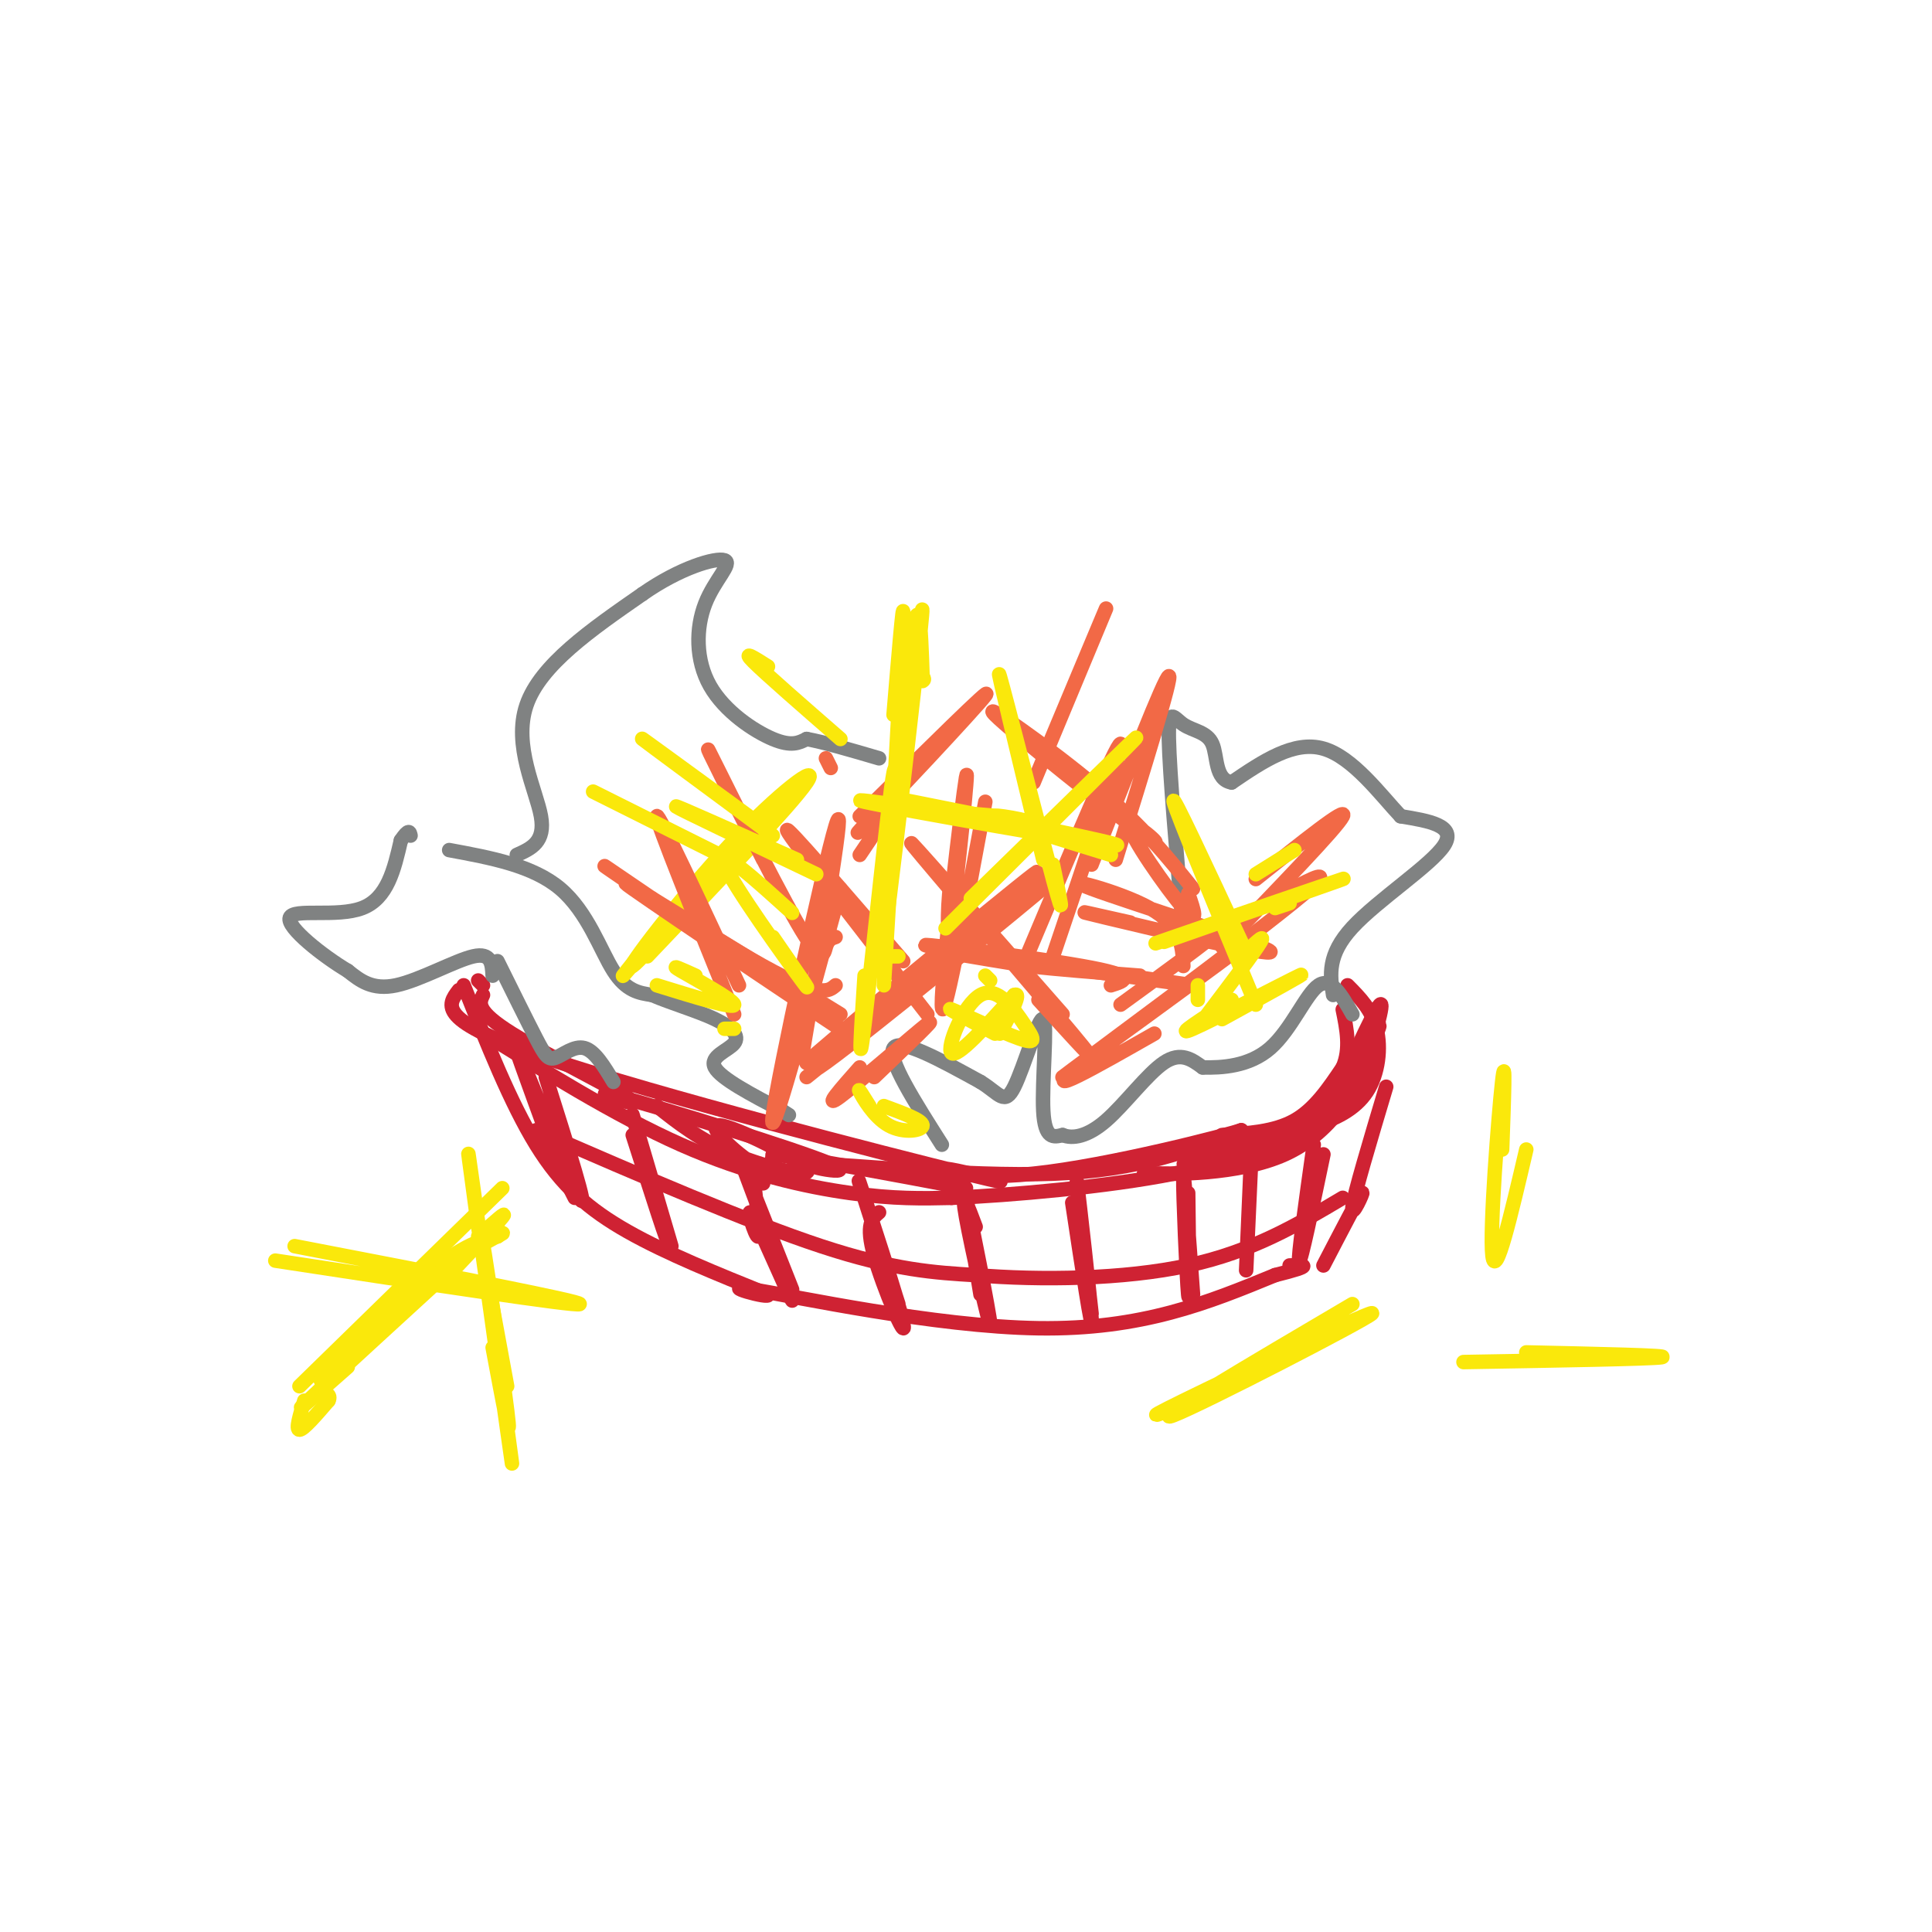 <svg viewBox='0 0 400 400' version='1.1' xmlns='http://www.w3.org/2000/svg' xmlns:xlink='http://www.w3.org/1999/xlink'><g fill='none' stroke='rgb(207,34,51)' stroke-width='3' stroke-linecap='round' stroke-linejoin='round'><path d='M100,206c-0.774,1.649 -1.548,3.299 6,8c7.548,4.701 23.419,12.454 25,14c1.581,1.546 -11.129,-3.116 -3,-1c8.129,2.116 37.096,11.011 44,14c6.904,2.989 -8.257,0.074 -3,0c5.257,-0.074 30.930,2.693 49,2c18.070,-0.693 28.535,-4.847 39,-9'/><path d='M257,234c-2.192,0.814 -27.173,7.348 -43,9c-15.827,1.652 -22.500,-1.578 -18,-1c4.500,0.578 20.173,4.963 4,1c-16.173,-3.963 -64.192,-16.275 -87,-24c-22.808,-7.725 -20.404,-10.862 -18,-14'/><path d='M100,204c0.000,0.000 -1.000,-1.000 -1,-1'/><path d='M96,204c4.867,12.222 9.733,24.444 15,33c5.267,8.556 10.933,13.444 19,18c8.067,4.556 18.533,8.778 29,13'/><path d='M159,268c0.881,1.179 -11.417,-2.375 -3,-1c8.417,1.375 37.548,7.679 59,8c21.452,0.321 35.226,-5.339 49,-11'/><path d='M264,264c8.667,-2.167 5.833,-2.083 3,-2'/><path d='M253,235c5.417,-0.333 10.833,-0.667 15,-3c4.167,-2.333 7.083,-6.667 10,-11'/><path d='M278,221c1.667,-3.833 0.833,-7.917 0,-12'/><path d='M279,204c2.512,2.530 5.024,5.060 6,9c0.976,3.940 0.417,9.292 -2,13c-2.417,3.708 -6.690,5.774 -11,7c-4.310,1.226 -8.655,1.613 -13,2'/><path d='M267,236c4.581,-3.700 9.161,-7.400 13,-13c3.839,-5.600 6.936,-13.099 5,-10c-1.936,3.099 -8.906,16.796 -9,16c-0.094,-0.796 6.687,-16.085 9,-20c2.313,-3.915 0.156,3.542 -2,11'/><path d='M283,220c-2.405,5.762 -7.417,14.667 -17,19c-9.583,4.333 -23.738,4.095 -28,4c-4.262,-0.095 1.369,-0.048 7,0'/><path d='M245,243c7.774,-1.952 23.708,-6.833 23,-7c-0.708,-0.167 -18.060,4.381 -22,5c-3.940,0.619 5.530,-2.690 15,-6'/><path d='M97,212c15.156,9.467 30.311,18.933 44,25c13.689,6.067 25.911,8.733 35,10c9.089,1.267 15.044,1.133 21,1'/><path d='M197,248c12.244,-0.511 32.356,-2.289 46,-5c13.644,-2.711 20.822,-6.356 28,-10'/><path d='M136,229c4.469,3.547 8.938,7.094 16,10c7.062,2.906 16.718,5.171 15,3c-1.718,-2.171 -14.809,-8.777 -18,-9c-3.191,-0.223 3.517,5.936 7,8c3.483,2.064 3.742,0.032 4,-2'/><path d='M160,239c7.333,0.833 23.667,3.917 40,7'/><path d='M113,223c4.556,14.444 9.111,28.889 7,25c-2.111,-3.889 -10.889,-26.111 -13,-31c-2.111,-4.889 2.444,7.556 7,20'/><path d='M114,237c2.000,5.167 3.500,8.083 5,11'/><path d='M131,235c3.911,12.244 7.822,24.489 7,21c-0.822,-3.489 -6.378,-22.711 -7,-25c-0.622,-2.289 3.689,12.356 8,27'/><path d='M158,245c-1.079,-2.645 -2.159,-5.291 -2,-2c0.159,3.291 1.556,12.517 1,13c-0.556,0.483 -3.067,-7.778 -1,-4c2.067,3.778 8.710,19.594 8,17c-0.710,-2.594 -8.774,-23.598 -10,-27c-1.226,-3.402 4.387,10.799 10,25'/><path d='M182,251c-1.417,1.208 -2.833,2.417 -1,9c1.833,6.583 6.917,18.542 6,14c-0.917,-4.542 -7.833,-25.583 -9,-29c-1.167,-3.417 3.417,10.792 8,25'/><path d='M202,254c-1.577,-4.226 -3.155,-8.452 -2,-2c1.155,6.452 5.042,23.583 5,22c-0.042,-1.583 -4.012,-21.881 -5,-26c-0.988,-4.119 1.006,7.940 3,20'/><path d='M222,249c2.089,13.844 4.178,27.689 4,24c-0.178,-3.689 -2.622,-24.911 -3,-28c-0.378,-3.089 1.311,11.956 3,27'/><path d='M246,247c0.156,12.067 0.311,24.133 0,21c-0.311,-3.133 -1.089,-21.467 -1,-24c0.089,-2.533 1.044,10.733 2,24'/><path d='M259,240c-0.500,11.417 -1.000,22.833 -1,23c0.000,0.167 0.500,-10.917 1,-22'/><path d='M272,237c-1.667,11.833 -3.333,23.667 -3,24c0.333,0.333 2.667,-10.833 5,-22'/><path d='M287,225c-3.356,11.222 -6.711,22.444 -7,25c-0.289,2.556 2.489,-3.556 2,-3c-0.489,0.556 -4.244,7.778 -8,15'/><path d='M111,234c21.917,9.500 43.833,19.000 59,24c15.167,5.000 23.583,5.500 32,6'/><path d='M202,264c13.333,1.111 30.667,0.889 44,-2c13.333,-2.889 22.667,-8.444 32,-14'/></g>
<g fill='none' stroke='rgb(128,130,130)' stroke-width='3' stroke-linecap='round' stroke-linejoin='round'><path d='M102,202c-0.133,-2.422 -0.267,-4.844 -4,-4c-3.733,0.844 -11.067,4.956 -16,6c-4.933,1.044 -7.467,-0.978 -10,-3'/><path d='M72,201c-5.060,-3.000 -12.708,-9.000 -12,-11c0.708,-2.000 9.774,0.000 15,-2c5.226,-2.000 6.613,-8.000 8,-14'/><path d='M83,174c1.667,-2.500 1.833,-1.750 2,-1'/><path d='M103,199c3.071,6.208 6.143,12.417 8,16c1.857,3.583 2.500,4.542 4,4c1.500,-0.542 3.857,-2.583 6,-2c2.143,0.583 4.071,3.792 6,7'/><path d='M93,176c8.667,1.600 17.333,3.200 23,8c5.667,4.800 8.333,12.800 11,17c2.667,4.200 5.333,4.600 8,5'/><path d='M135,206c3.831,1.654 9.408,3.289 13,5c3.592,1.711 5.198,3.499 4,5c-1.198,1.501 -5.199,2.715 -4,5c1.199,2.285 7.600,5.643 14,9'/><path d='M162,230c2.333,1.500 1.167,0.750 0,0'/><path d='M195,237c-5.667,-8.917 -11.333,-17.833 -10,-20c1.333,-2.167 9.667,2.417 18,7'/><path d='M203,224c3.994,2.445 4.978,5.057 7,1c2.022,-4.057 5.083,-14.785 6,-14c0.917,0.785 -0.309,13.081 0,19c0.309,5.919 2.155,5.459 4,5'/><path d='M220,235c2.036,0.821 5.125,0.375 9,-3c3.875,-3.375 8.536,-9.679 12,-12c3.464,-2.321 5.732,-0.661 8,1'/><path d='M249,221c3.893,0.095 9.625,-0.167 14,-4c4.375,-3.833 7.393,-11.238 10,-13c2.607,-1.762 4.804,2.119 7,6'/><path d='M276,206c-0.622,-4.156 -1.244,-8.311 4,-14c5.244,-5.689 16.356,-12.911 19,-17c2.644,-4.089 -3.178,-5.044 -9,-6'/><path d='M290,169c-4.111,-4.356 -9.889,-12.244 -16,-14c-6.111,-1.756 -12.556,2.622 -19,7'/><path d='M255,162c-3.539,-0.566 -2.887,-5.482 -4,-8c-1.113,-2.518 -3.992,-2.640 -6,-4c-2.008,-1.360 -3.145,-3.960 -3,3c0.145,6.960 1.573,23.480 3,40'/><path d='M107,177c2.978,-1.333 5.956,-2.667 5,-8c-0.956,-5.333 -5.844,-14.667 -3,-23c2.844,-8.333 13.422,-15.667 24,-23'/><path d='M133,123c7.773,-5.461 15.204,-7.612 17,-7c1.796,0.612 -2.044,3.989 -4,9c-1.956,5.011 -2.026,11.657 1,17c3.026,5.343 9.150,9.384 13,11c3.850,1.616 5.425,0.808 7,0'/><path d='M167,153c3.667,0.667 9.333,2.333 15,4'/></g>
<g fill='none' stroke='rgb(250,232,11)' stroke-width='3' stroke-linecap='round' stroke-linejoin='round'><path d='M134,198c14.964,-15.720 29.929,-31.440 33,-36c3.071,-4.560 -5.750,2.042 -16,13c-10.250,10.958 -21.929,26.274 -20,25c1.929,-1.274 17.464,-19.137 33,-37'/><path d='M135,195c-3.167,3.750 -6.333,7.500 -6,7c0.333,-0.500 4.167,-5.250 8,-10'/></g>
<g fill='none' stroke='rgb(242,105,70)' stroke-width='3' stroke-linecap='round' stroke-linejoin='round'><path d='M173,204c-1.525,1.311 -3.049,2.622 -15,-4c-11.951,-6.622 -34.327,-21.177 -27,-16c7.327,5.177 44.357,30.086 46,31c1.643,0.914 -32.102,-22.167 -45,-31c-12.898,-8.833 -4.949,-3.416 3,2'/><path d='M135,186c7.000,4.333 23.000,14.167 39,24'/><path d='M181,208c-6.640,6.164 -13.279,12.329 -2,3c11.279,-9.329 40.477,-34.150 35,-30c-5.477,4.150 -45.628,37.271 -47,39c-1.372,1.729 36.037,-27.935 46,-36c9.963,-8.065 -7.518,5.467 -25,19'/><path d='M188,203c-11.048,9.464 -26.167,23.625 -17,17c9.167,-6.625 42.619,-34.036 46,-37c3.381,-2.964 -23.310,18.518 -50,40'/><path d='M230,204c2.978,-0.944 5.955,-1.888 -6,-4c-11.955,-2.112 -38.844,-5.391 -31,-4c7.844,1.391 50.419,7.451 54,8c3.581,0.549 -31.834,-4.415 -44,-6c-12.166,-1.585 -1.083,0.207 10,2'/><path d='M213,200c5.500,0.667 14.250,1.333 23,2'/><path d='M181,223c6.733,-6.444 13.467,-12.889 11,-11c-2.467,1.889 -14.133,12.111 -18,15c-3.867,2.889 0.067,-1.556 4,-6'/><path d='M166,219c4.711,-27.978 9.422,-55.956 7,-48c-2.422,7.956 -11.978,51.844 -13,60c-1.022,8.156 6.489,-19.422 14,-47'/><path d='M245,200c-0.199,-4.167 -0.399,-8.335 -7,-12c-6.601,-3.665 -19.604,-6.828 -12,-4c7.604,2.828 35.817,11.646 37,13c1.183,1.354 -24.662,-4.756 -34,-7c-9.338,-2.244 -2.169,-0.622 5,1'/><path d='M239,214c-12.169,6.928 -24.338,13.856 -16,7c8.338,-6.856 37.183,-27.498 34,-25c-3.183,2.498 -38.396,28.134 -37,27c1.396,-1.134 39.399,-29.038 50,-38c10.601,-8.962 -6.199,1.019 -23,11'/><path d='M247,196c-1.578,0.378 5.978,-4.178 5,-3c-0.978,1.178 -10.489,8.089 -20,15'/><path d='M200,196c-1.123,-8.144 -2.246,-16.287 -3,-14c-0.754,2.287 -1.140,15.005 0,8c1.140,-7.005 3.807,-33.732 3,-29c-0.807,4.732 -5.088,40.923 -5,47c0.088,6.077 4.544,-17.962 9,-42'/><path d='M218,198c7.417,-21.917 14.833,-43.833 14,-44c-0.833,-0.167 -9.917,21.417 -19,43'/><path d='M246,185c1.202,3.480 2.404,6.960 -1,3c-3.404,-3.960 -11.415,-15.359 -11,-17c0.415,-1.641 9.256,6.478 3,2c-6.256,-4.478 -27.607,-21.552 -31,-25c-3.393,-3.448 11.174,6.729 21,15c9.826,8.271 14.913,14.635 20,21'/><path d='M220,210c-16.911,-19.267 -33.822,-38.533 -31,-35c2.822,3.533 25.378,29.867 33,39c7.622,9.133 0.311,1.067 -7,-7'/><path d='M187,199c-12.417,-14.417 -24.833,-28.833 -24,-27c0.833,1.833 14.917,19.917 29,38'/><path d='M153,204c-8.417,-18.000 -16.833,-36.000 -17,-35c-0.167,1.000 7.917,21.000 16,41'/><path d='M173,194c-0.768,0.238 -1.536,0.476 -2,2c-0.464,1.524 -0.625,4.333 -6,-5c-5.375,-9.333 -15.964,-30.810 -18,-35c-2.036,-4.190 4.482,8.905 11,22'/><path d='M178,177c4.536,-6.702 9.071,-13.405 7,-12c-2.071,1.405 -10.750,10.917 -6,6c4.750,-4.917 22.929,-24.262 25,-27c2.071,-2.738 -11.964,11.131 -26,25'/><path d='M172,159c0.000,0.000 -1.000,-2.000 -1,-2'/><path d='M253,196c11.917,-12.333 23.833,-24.667 25,-27c1.167,-2.333 -8.417,5.333 -18,13'/><path d='M231,178c5.917,-19.083 11.833,-38.167 11,-38c-0.833,0.167 -8.417,19.583 -16,39'/><path d='M214,162c7.333,-17.583 14.667,-35.167 15,-36c0.333,-0.833 -6.333,15.083 -13,31'/></g>
<g fill='none' stroke='rgb(250,232,11)' stroke-width='3' stroke-linecap='round' stroke-linejoin='round'><path d='M183,204c1.511,-24.578 3.022,-49.156 2,-44c-1.022,5.156 -4.578,40.044 -6,52c-1.422,11.956 -0.711,0.978 0,-10'/><path d='M201,186c18.333,-17.911 36.667,-35.822 34,-33c-2.667,2.822 -26.333,26.378 -35,35c-8.667,8.622 -2.333,2.311 4,-4'/><path d='M218,179c1.422,6.778 2.844,13.556 0,3c-2.844,-10.556 -9.956,-38.444 -11,-42c-1.044,-3.556 3.978,17.222 9,38'/><path d='M257,195c-7.250,-15.583 -14.500,-31.167 -14,-29c0.500,2.167 8.750,22.083 17,42'/><path d='M104,246c0.000,0.000 -42.000,41.000 -42,41'/><path d='M72,283c-7.367,6.502 -14.734,13.005 -5,4c9.734,-9.005 36.568,-33.517 36,-33c-0.568,0.517 -28.537,26.062 -35,31c-6.463,4.938 8.582,-10.732 18,-19c9.418,-8.268 13.209,-9.134 17,-10'/><path d='M103,256c2.500,-1.500 0.250,-0.250 -2,1'/><path d='M63,290c-0.917,3.000 -1.833,6.000 -1,6c0.833,0.000 3.417,-3.000 6,-6'/><path d='M68,290c0.667,-1.333 -0.667,-1.667 -2,-2'/><path d='M91,266c5.833,-6.167 11.667,-12.333 13,-14c1.333,-1.667 -1.833,1.167 -5,4'/><path d='M102,279c2.081,11.175 4.163,22.351 3,13c-1.163,-9.351 -5.569,-39.228 -5,-34c0.569,5.228 6.115,45.561 6,45c-0.115,-0.561 -5.890,-42.018 -8,-57c-2.110,-14.982 -0.555,-3.491 1,8'/><path d='M99,254c1.167,6.833 3.583,19.917 6,33'/><path d='M249,289c-7.542,3.220 -15.083,6.440 -4,1c11.083,-5.440 40.792,-19.542 39,-18c-1.792,1.542 -35.083,18.726 -41,21c-5.917,2.274 15.542,-10.363 37,-23'/><path d='M316,238c-3.178,13.600 -6.356,27.200 -7,22c-0.644,-5.200 1.244,-29.200 2,-36c0.756,-6.800 0.378,3.600 0,14'/><path d='M316,280c15.083,0.333 30.167,0.667 28,1c-2.167,0.333 -21.583,0.667 -41,1'/><path d='M248,204c0.000,0.000 0.000,3.000 0,3'/><path d='M185,166c1.000,-18.000 2.000,-36.000 2,-39c0.000,-3.000 -1.000,9.000 -2,21'/><path d='M61,258c29.833,5.750 59.667,11.500 59,12c-0.667,0.500 -31.833,-4.250 -63,-9'/><path d='M205,203c0.000,0.000 -1.000,-1.000 -1,-1'/><path d='M189,139c1.488,-10.542 2.976,-21.083 1,-3c-1.976,18.083 -7.417,64.792 -8,65c-0.583,0.208 3.690,-46.083 6,-64c2.310,-17.917 2.655,-7.458 3,3'/><path d='M191,140c0.500,0.667 0.250,0.833 0,1'/><path d='M186,198c0.000,0.000 -3.000,0.000 -3,0'/><path d='M169,181c-14.167,-6.750 -28.333,-13.500 -29,-14c-0.667,-0.500 12.167,5.250 25,11'/><path d='M230,177c-12.055,-3.709 -24.109,-7.419 -24,-8c0.109,-0.581 12.383,1.966 4,1c-8.383,-0.966 -37.422,-5.444 -31,-4c6.422,1.444 48.306,8.812 52,9c3.694,0.188 -30.802,-6.803 -42,-9c-11.198,-2.197 0.901,0.402 13,3'/><path d='M202,169c-0.333,0.200 -7.667,-0.800 -8,-1c-0.333,-0.200 6.333,0.400 13,1'/><path d='M249,192c-7.244,2.467 -14.489,4.933 -6,2c8.489,-2.933 32.711,-11.267 35,-12c2.289,-0.733 -17.356,6.133 -37,13'/><path d='M264,188c0.000,0.000 3.000,-1.000 3,-1'/><path d='M139,172c-8.833,-4.417 -17.667,-8.833 -16,-8c1.667,0.833 13.833,6.917 26,13'/><path d='M160,173c-13.083,-9.667 -26.167,-19.333 -27,-20c-0.833,-0.667 10.583,7.667 22,16'/><path d='M174,153c-7.750,-6.750 -15.500,-13.500 -18,-16c-2.500,-2.500 0.250,-0.750 3,1'/><path d='M260,181c0.000,0.000 8.000,-5.000 8,-5'/><path d='M250,210c4.917,-6.500 9.833,-13.000 11,-15c1.167,-2.000 -1.417,0.500 -4,3'/><path d='M206,214c-5.304,-2.804 -10.609,-5.609 -9,-5c1.609,0.609 10.130,4.630 14,6c3.870,1.370 3.089,0.089 1,-3c-2.089,-3.089 -5.485,-7.985 -9,-6c-3.515,1.985 -7.147,10.853 -6,12c1.147,1.147 7.074,-5.426 13,-12'/><path d='M210,206c1.667,-0.667 -0.667,3.667 -3,8'/><path d='M180,229c-1.268,-2.036 -2.536,-4.071 -2,-3c0.536,1.071 2.875,5.250 6,7c3.125,1.750 7.036,1.071 7,0c-0.036,-1.071 -4.018,-2.536 -8,-4'/><path d='M150,213c0.000,0.000 2.000,0.000 2,0'/><path d='M255,207c-6.178,3.956 -12.356,7.911 -8,6c4.356,-1.911 19.244,-9.689 22,-11c2.756,-1.311 -6.622,3.844 -16,9'/><path d='M144,202c-2.844,-1.289 -5.689,-2.578 -3,-1c2.689,1.578 10.911,6.022 11,7c0.089,0.978 -7.956,-1.511 -16,-4'/><path d='M164,189c-7.822,-7.089 -15.644,-14.178 -14,-10c1.644,4.178 12.756,19.622 16,24c3.244,4.378 -1.378,-2.311 -6,-9'/></g>
</svg>